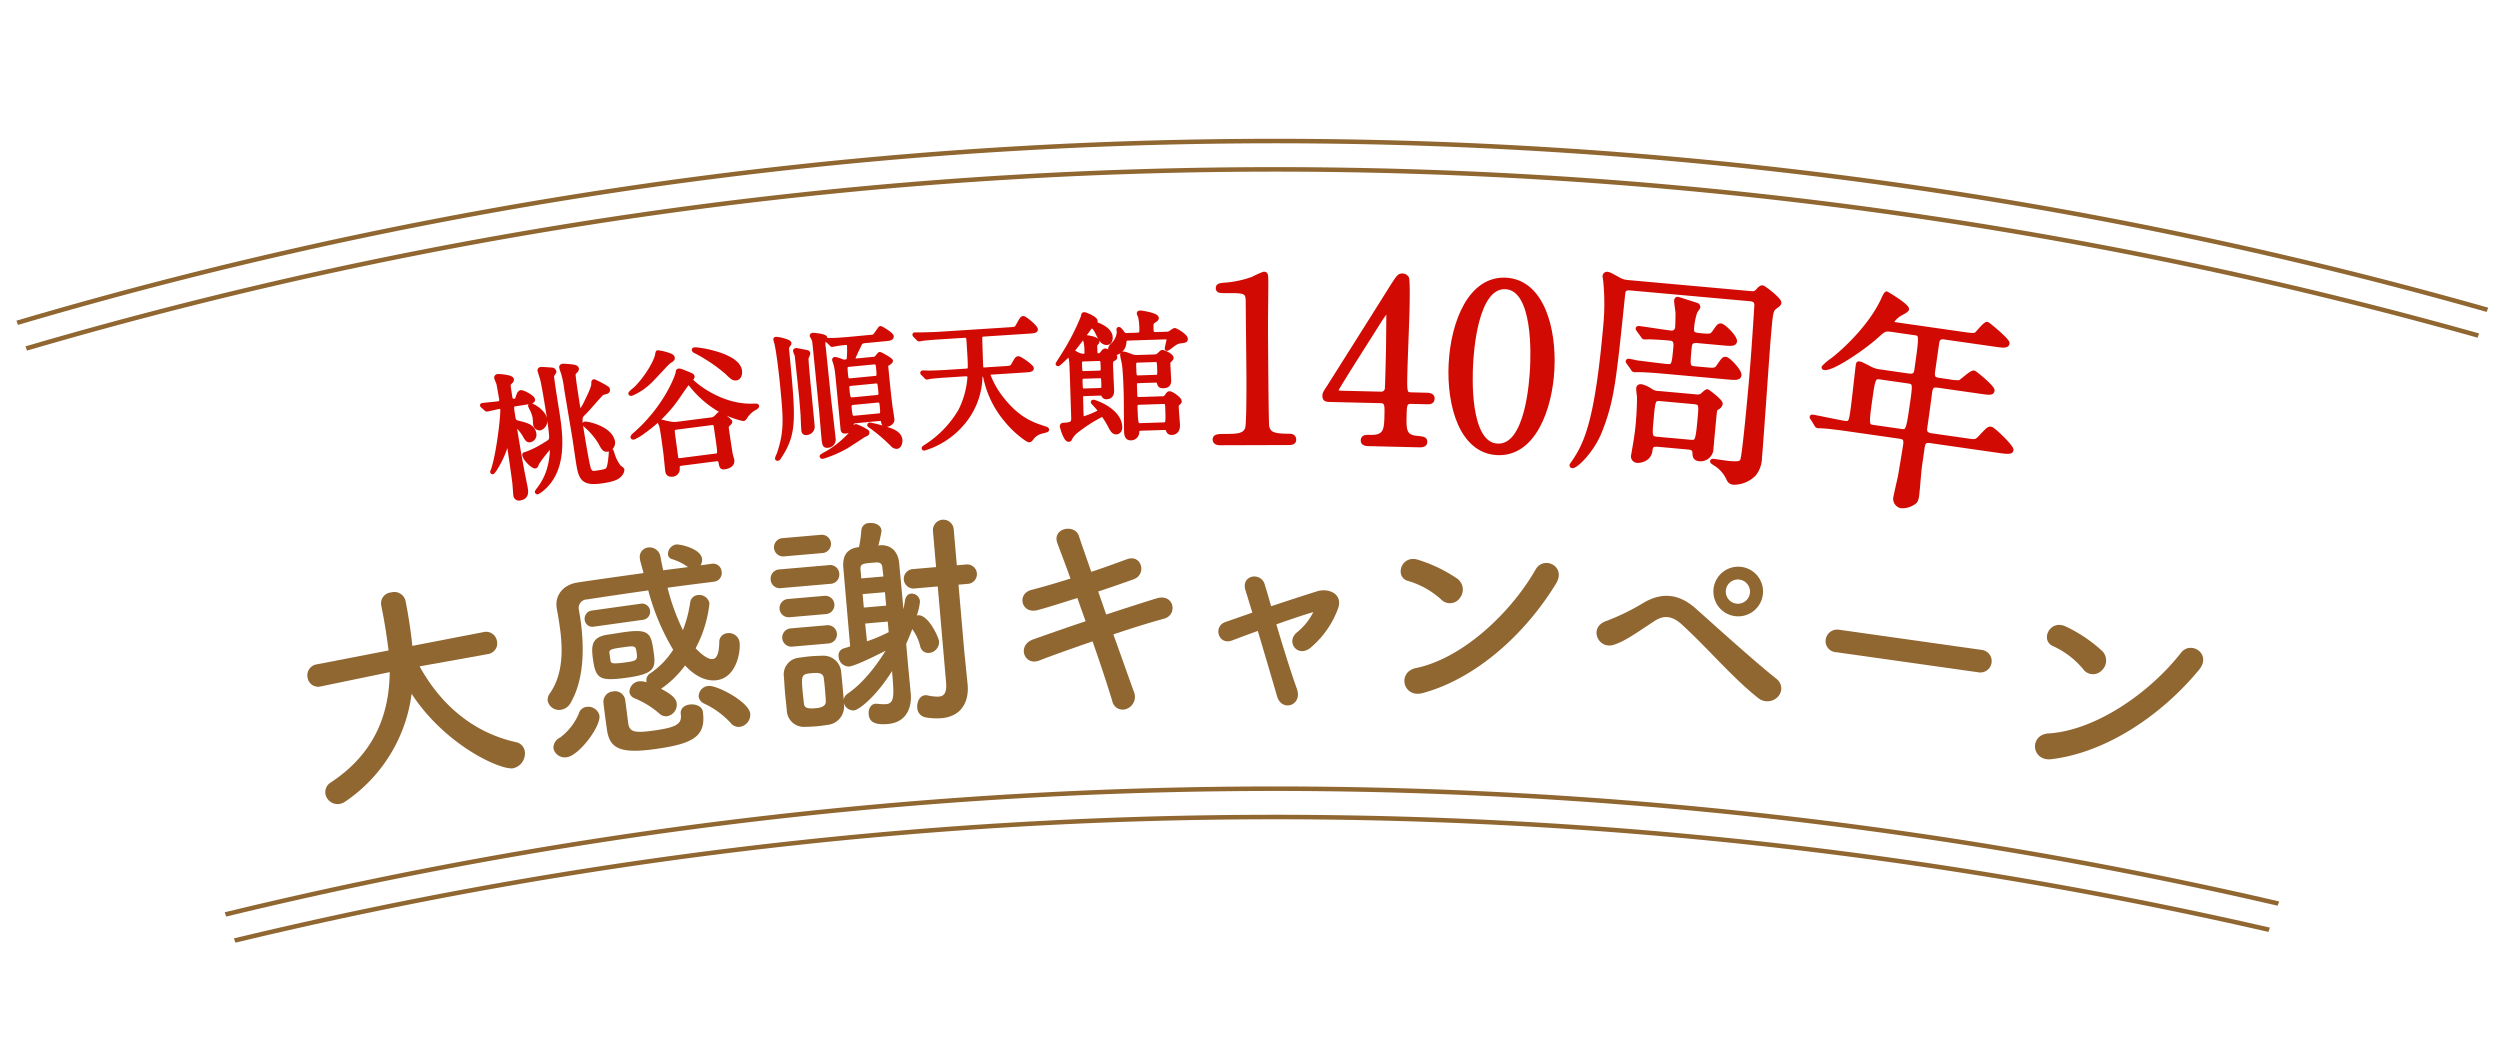 <svg xmlns="http://www.w3.org/2000/svg" xmlns:xlink="http://www.w3.org/1999/xlink" width="615.894" height="258.325" viewBox="0 0 615.894 258.325">
  <defs>
    <clipPath id="clip-path">
      <path id="パス_182857" data-name="パス 182857" d="M1440.577,1598.716,1373.4,1407.9s290.194-151.9,615.894,0l-67.18,190.815S1721.776,1518.373,1440.577,1598.716Z" transform="translate(-1373.396 -1340.391)" fill="none"/>
    </clipPath>
  </defs>
  <g id="グループ_28590" data-name="グループ 28590" transform="translate(0)">
    <g id="グループ_28483" data-name="グループ 28483" transform="translate(0 0)">
      <g id="グループ_26255" data-name="グループ 26255">
        <g id="グループ_26254" data-name="グループ 26254" clip-path="url(#clip-path)">
          <path id="パス_182853" data-name="パス 182853" d="M1310.283,1534.782a1094.166,1094.166,0,0,1,840.3-7.2" transform="translate(-1425.035 -1252.953)" fill="none" stroke="#906631" stroke-linecap="round" stroke-linejoin="round" stroke-width="1.113"/>
          <path id="パス_182854" data-name="パス 182854" d="M1310.283,1538.622a1094.144,1094.144,0,0,1,840.3-7.2" transform="translate(-1425.035 -1249.813)" fill="none" stroke="#906631" stroke-linecap="round" stroke-linejoin="round" stroke-width="1.113"/>
          <path id="パス_182855" data-name="パス 182855" d="M1292.832,1465.057q15.729-7.339,31.729-14.188a1094.154,1094.154,0,0,1,840.3-7.2q13.436,5.482,26.691,11.306" transform="translate(-1439.314 -1321.613)" fill="none" stroke="#906631" stroke-linecap="round" stroke-linejoin="round" stroke-width="1.113"/>
          <path id="パス_182856" data-name="パス 182856" d="M1292.832,1461.217q15.729-7.339,31.729-14.187a1094.155,1094.155,0,0,1,840.3-7.2q13.436,5.482,26.691,11.305" transform="translate(-1439.314 -1324.754)" fill="none" stroke="#906631" stroke-linecap="round" stroke-linejoin="round" stroke-width="1.113"/>
        </g>
      </g>
    </g>
    <g id="グループ_28485" data-name="グループ 28485" transform="translate(118.76 67.441)">
      <path id="パス_182873" data-name="パス 182873" d="M1446.938,1399.447c-1,.16-.977.295-.475,3.424a1.257,1.257,0,0,0,.92,1.049c2.276.557,3.905.909,4.206,2.777a1.354,1.354,0,0,1-1.042,1.6c-.6.092-.785-.216-1.4-1.28-.658-1.124-1.667-2.293-2.035-2.234s-.355.124-.12,1.591c.542,3.364,1.373,8.32,2.073,11.624.049.3.351,1.755.378,1.92.178,1.1.391,2.431-1.405,2.72a.889.889,0,0,1-1.133-.877c-.044-.267-.18-2.6-.255-3.069-.238-1.907-1.069-7.718-1.387-9.684a.227.227,0,0,0-.269-.195.251.251,0,0,0-.2.236,25.227,25.227,0,0,1-2.707,6.107,5.607,5.607,0,0,1-.76,1.009.088.088,0,0,1-.116-.082c0-.035.125-.295.147-.367,1.345-3.735,2.529-13.8,2.315-15.129a.608.608,0,0,0-.727-.5c-.467.075-2.505.571-2.971.647a.4.4,0,0,1-.333-.153l-.756-.662c-.158-.145-.158-.145-.169-.211s.054-.078.087-.084c.567-.093,3.331-.331,3.931-.425a.819.819,0,0,0,.677-1.1c-.124-.767-.537-3.127-.678-3.787-.065-.193-.491-1.151-.527-1.384s.105-.393.438-.446c.2-.032,3.311.186,3.411.818.044.267-.218.547-.336.669-.327.291-.44.446-.463.722s.282,2.174.458,3.275a.924.924,0,0,0,1.054.616c.335-.055.546-.224.722-.833.111-.36.349-1.218.784-1.287.5-.08,2.886,1.175,2.989,1.807.074.468-.558.567-1.691.751Zm8.658,10.295a33.231,33.231,0,0,0-3.316,4.22c-.158.505-.255.758-.488.795-.535.087-2.515-1.815-2.669-2.782-.036-.233.029-.244.395-.3a25.759,25.759,0,0,0,4.651-2.318c1.149-.7,1.338-.8,1.52-1.371.231-.687-.564-5.614-.738-6.716-.342-2.129-.957-5.96-1.413-7.937-.085-.329-.636-2.051-.656-2.184-.04-.233.08-.354.346-.4.233-.036,2.271.115,2.687.149a.615.615,0,0,1,.6.52c.025.167-.554.807-.556,1.013-.08.353,1.049,7.382,1.2,8.311.873,5.431,2.309,14.355-3.375,19.369a6.6,6.6,0,0,1-1.409,1.011.126.126,0,0,1-.156-.111,3.6,3.6,0,0,1,.385-.575,14.83,14.83,0,0,0,2.813-5.885,19.454,19.454,0,0,0,.518-4.627A.292.292,0,0,0,1455.6,1409.741Zm-2.615-4.364a1.128,1.128,0,0,1-1.185-1.007c-.042-.266-.1-1.451-.135-1.684a7.924,7.924,0,0,0-.741-2.067,6.893,6.893,0,0,1-.369-.8.153.153,0,0,1,.144-.156c.269-.046,3.211,1.464,3.527,3.427A1.9,1.9,0,0,1,1452.982,1405.378Zm16.386-8.989c-.16.06-.916.249-1.071.342-.406.236-3.673,4.144-4.448,4.849-1.1,1.031-1.067,1.231-.445,5.093.251,1.565,1.28,7.755,1.636,8.687.458,1.157.891,1.088,2.489.831,1.432-.231,1.954-.383,2.224-.836.487-.794.663-3.727.684-4.036.007-.173.009-.378.107-.394s.2.411.253.505a9.819,9.819,0,0,0,1.682,3.453c.238.2.769.527.793.693a1.812,1.812,0,0,1-.469,1.1c-.482.624-1.14,1.205-4.17,1.695-5.031.807-5.621-.531-6.247-4.429-.146-.9-.78-5.271-.938-6.269-.28-1.731-1.713-10.213-2.018-12.111a25.054,25.054,0,0,0-.738-3.744,12.616,12.616,0,0,1-.467-1.427c-.047-.3.14-.4.373-.436.267-.044,2.142.136,2.247.153.663.1,1.156.189,1.22.589a.621.621,0,0,1-.224.515c-.413.407-.5.524-.569.708-.141.4.92,6.991,1.244,9.022a.358.358,0,0,0,.4.345,11.765,11.765,0,0,0,1.535-2.569c.489-1,1.733-3.455,1.684-4.4-.016-.305-.047-.5.186-.542a25.314,25.314,0,0,1,2.985,1.569c.306.189.375.213.424.513A.458.458,0,0,1,1469.367,1396.389Zm.307,14.231c-.833.133-1.069-.273-1.9-1.815a17.638,17.638,0,0,0-2.935-3.595c-.124-.114-.884-.813-.891-.846a.128.128,0,0,1,.114-.156c.633-.1,5.771,1.054,6.742,3.9A1.784,1.784,0,0,1,1469.675,1410.62Z" transform="translate(-1438.713 -1367.285)" fill="#d10b04" stroke="#d10b04" stroke-linecap="round" stroke-linejoin="round" stroke-width="1"/>
      <path id="パス_182874" data-name="パス 182874" d="M1469.245,1389.819c.044.336-.144.46-.9.933-.471.3-4.071,4.333-4.894,5.051a14.644,14.644,0,0,1-4.359,2.873c-.067.007-.269.033-.281-.067-.02-.167,1.123-1.062,1.336-1.26,2.713-2.694,4.993-6.662,5.255-8.327.022-.106.1-.558.165-.565a10.146,10.146,0,0,1,1.78.349C1468.406,1389.11,1469.185,1389.352,1469.245,1389.819Zm19.778,11.778c.644-.016.985-.024,1,.111.027.2-.42.427-.64.556a6.032,6.032,0,0,0-2.269,2.2c-.26.373-.356.42-.489.434a23.076,23.076,0,0,1-5.576-2.106,25.2,25.2,0,0,1-6.984-5.9c-.329-.436-.689-.864-1.024-.822-.233.031-.4.289-2.042,2.642a33.662,33.662,0,0,1-8.791,9.156,12.407,12.407,0,0,1-2.582,1.593c-.035,0-.269.035-.287-.1-.02-.171.347-.489.467-.605,7.715-6.673,10.557-14.486,10.658-15.282.027-.311.038-.48.238-.507.336-.042.587.06,1.985.629,1.258.52,1.4.537,1.444.906.016.133-.458.669-.408.8C1473.852,1395.757,1480.7,1401.921,1489.023,1401.6Zm-17.618,14.3c-.835.109-.964.431-.936,1.176a1.375,1.375,0,0,1-1.267,1.524c-1.171.149-1.266-.587-1.32-1.022-.087-.667-.353-3.525-.431-4.127-.164-1.273-.789-6.158-1.066-6.973a6.1,6.1,0,0,1-.291-.676.241.241,0,0,1,.239-.269c.167-.024,1.685.4,1.994.422a5.74,5.74,0,0,0,2.22.091l8.031-1.031a1.955,1.955,0,0,0,1.264-.5c.182-.16.8-.887.973-.907a8.646,8.646,0,0,1,2.593,1.911c.023.2-.037.276-.551.749-.247.2-.349.455-.276,1.023.158,1.24.8,5.475.924,6.14.034.267.382,1.38.412,1.615.184,1.438-1.62,1.7-1.854,1.733-.767.1-.824-.064-1.04-1.227-.171-.792-.58-.807-1.084-.744Zm8.384-1.993c1.038-.135,1.011-.336.658-3.08-.075-.6-.516-3.505-.586-4.04-.056-.437-.131-1-1.1-.878L1470.23,1407c-.9.116-1.071.409-.938,1.449.1.8.653,4.813.774,5.751.046.367.118.936,1.087.811Zm5.075-19.02c-.569.072-.967-.115-2.262-1.444a40.558,40.558,0,0,0-7.709-5.2c-.211-.075-.434-.216-.456-.384-.013-.1.155-.122.22-.129.806-.1,10.651,1.353,11.155,5.269C1485.943,1394.034,1485.532,1394.8,1484.863,1394.889Z" transform="translate(-1422.27 -1369.103)" fill="#d10b04" stroke="#d10b04" stroke-linecap="round" stroke-linejoin="round" stroke-width="1"/>
      <path id="パス_182875" data-name="パス 182875" d="M1481.906,1388.551c.014.169-.015.205-.349.611a1.557,1.557,0,0,0-.2,1.135c1.668,17.389,1.964,20.477-2.032,26.515a.446.446,0,0,1-.315.234c-.069.007-.14-.02-.144-.087a4.411,4.411,0,0,1,.411-1.022c1.931-5.64,1.624-8.86.854-16.881-.242-2.518-.88-8.115-1.4-10.368-.055-.231-.307-1.089-.276-1.127C1478.67,1387.3,1481.861,1388.084,1481.906,1388.551Zm1.685,1.7c.067-.007,2.656.489,2.764.547a.351.351,0,0,1,.2.287,3.237,3.237,0,0,1-.411,1.02c-.111.249.395,5.518.458,6.189.167,1.745,1.038,10.469,1.051,10.974a1.621,1.621,0,0,1-1.522,1.435c-.7.067-.751-.435-.782-.737-.055-.573-.162-3.1-.18-3.642-.111-1.513-.244-3.264-.393-4.809-.144-1.509-.982-9.185-1-9.42a2.583,2.583,0,0,0-.14-.766,4.162,4.162,0,0,1-.32-.849C1483.293,1390.317,1483.492,1390.264,1483.592,1390.255Zm4.113-3.749c.1-.011,3,.22,3.055.758.007.1-.295.469-.32.538a3.781,3.781,0,0,0-.06,1.869c.164,1.713.946,9.158,1.093,10.7.176,1.811,1.154,9.915,1.316,11.593a1.526,1.526,0,0,1-1.582,1.878c-.64.064-.756-.467-.889-1.844-.109-1.142-.513-6.049-.606-7.022-.115-1.209-1.547-15.806-1.669-16.709a3.208,3.208,0,0,0-.247-.823c-.131-.291-.367-.642-.373-.709C1487.413,1386.636,1487.5,1386.526,1487.7,1386.506ZM1498.328,1409a14.386,14.386,0,0,1,2.451,1.187c.213.114.322.173.342.375.027.3-.069.344-.884.694-.7.471-3.663,2.416-4.369,2.824a28.868,28.868,0,0,1-5.758,2.482c-.067.007-.238-.011-.251-.146a7.653,7.653,0,0,1,1.218-.726,24.449,24.449,0,0,0,6.613-5.58,3.071,3.071,0,0,0,.443-1.026C1498.161,1409.011,1498.228,1409.006,1498.328,1409Zm-.08-1.213c-.876.083-1.046.44-.98,1.111.089,1.278-1.32,1.415-1.422,1.422-.671.066-.787-.093-.845-.7l-1.013-10.572c-.342-3.557-.418-4.366-.809-5.613-.013-.134-.227-.622-.246-.791-.005-.067.051-.173.219-.189a7.869,7.869,0,0,1,1.676.516,1.774,1.774,0,0,0,.758.131c.838-.082.924-.258.982-1.076a24.764,24.764,0,0,0,.031-2.847c-.036-.371-.172-.729-.743-.675a26.62,26.62,0,0,0-2.907.38c-.069.007-.4.106-.465.111-.1.011-.176-.083-.291-.209l-.745-.707c-.147-.12-.151-.153-.155-.187a.091.091,0,0,1,.093-.111c.234-.022,1.287.011,1.524-.009,1.649-.091,3.029-.191,4.605-.342l4.064-.389a6.478,6.478,0,0,0,1.136-.142c.391-.174,1.466-2.038,1.633-2.054.2-.018,2.718,1.5,2.771,2.038s-.756.613-1.091.647l-5.538.529c-.906.089-1.085.342-1.5,1.331a32.725,32.725,0,0,0-1.425,3.151c.033.335.373.337.573.318l4.431-.426a1.271,1.271,0,0,0,1.029-.573c.271-.331.482-.622.582-.633.167-.014,2.707,1.368,2.738,1.705.018.2-.458.517-.651.635-.486.251-.546.325-.471,1.1.182,1.88.594,6.211,1.02,9.589.082.5.418,2.6.462,3.038.093.975-1.056,1.355-1.393,1.387-.737.071-.815-.395-.887-.76-.08-.5-.306-.749-1.045-.68Zm-1.573-13.906c-1.038.1-1.013.367-.815,2.449.095.972.142,1.476,1.182,1.378l5.909-.567c1.04-.1,1.009-.4.815-2.449-.093-.975-.14-1.476-1.184-1.376Zm.484,4.695c-1.038.1-1.031.54-.949,1.378.224,2.351.378,2.538,1.384,2.443l5.808-.556c1.042-.1,1-.538.9-1.544-.208-2.147-.227-2.384-1.269-2.286Zm6.709,7.791c1.007-.1.973-.466.795-2.311-.087-.906-.138-1.442-1.146-1.346l-5.84.558c-.938.093-.989.638-.94,1.142.212,2.215.283,2.615,1.325,2.515Zm-2.278,2.389c-.009-.1.056-.142.155-.153a37.6,37.6,0,0,1,5.326,1.489c.956.417,2.065,1.055,2.185,2.3.058.6-.182,1.642-.887,1.711a1.418,1.418,0,0,1-1.1-.54,41.159,41.159,0,0,0-5.456-4.625C1501.7,1408.875,1501.6,1408.819,1501.59,1408.753Z" transform="translate(-1406.197 -1371.46)" fill="#d10b04" stroke="#d10b04" stroke-linecap="round" stroke-linejoin="round" stroke-width="1"/>
      <path id="パス_182876" data-name="パス 182876" d="M1514.411,1387.534c-.944.061-.909.6-.907,1.173.036,1.08.166,5.736.222,6.578.056.909.46.884.831.86l4.882-.313c1.415-.091,1.786-.116,2.116-.711.884-1.544.975-1.72,1.311-1.74.471-.031,3.306,2.018,3.335,2.456s-.644.48-1.757.551l-8.351.536c-.3.02-.636.074-.609.48a20.932,20.932,0,0,0,3.32,5.906c4.084,5.182,7.538,6.311,10.371,7.246.587.2.793.253.8.422.007.135-.158.178-1.223.449a4.349,4.349,0,0,0-2.313,1.333c-.5.675-.656.82-.86.831-.4.027-3.489-2.207-5.622-4.878a23.784,23.784,0,0,1-5.163-10.42c-.14-.564-.308-1.095-.713-1.069-.436.029-.5.575-.538,1.084a18.29,18.29,0,0,1-4.769,11.529,19.859,19.859,0,0,1-9.06,5.789c-.034,0-.136.007-.142-.093s.708-.553.836-.629a25.878,25.878,0,0,0,8.2-8.64,21.805,21.805,0,0,0,2.244-8.258c-.038-.573-.553-.709-.989-.68l-4.513.289c-2.964.193-3.936.32-4.237.375-.135.007-.6.14-.7.145-.134.009-.209-.087-.318-.216l-.724-.731c-.107-.127-.145-.158-.147-.193-.006-.067.027-.1.127-.111.235-.015,1.253.024,1.491.04,1.653-.038,3.038-.093,4.62-.194l4.476-.287c.3-.02.74-.047.922-.4s0-3.111-.233-6.78c-.06-.942-.094-1.482-1.105-1.416l-6.093.391c-2.963.191-3.935.322-4.238.372a5.9,5.9,0,0,1-.734.118c-.1.005-.175-.06-.282-.186l-.725-.731c-.144-.162-.144-.162-.149-.229s.029-.069.1-.073c.238-.014,1.285.016,1.522,0,1.622-.038,3.04-.06,4.622-.162l17-1.091c1.413-.093,1.783-.114,2.116-.709,1.062-1.929,1.122-2.034,1.456-2.056.406-.025,3.047,2.171,3.087,2.778.027.436-.678.482-1.756.551Z" transform="translate(-1390.774 -1372.563)" fill="#d10b04" stroke="#d10b04" stroke-linecap="round" stroke-linejoin="round" stroke-width="1"/>
      <path id="パス_182877" data-name="パス 182877" d="M1523.421,1402.821c-.978.029-.964.469-.94,1.176.018.642.08,3.54.131,4.115.011.336.191.7.6.689a23.028,23.028,0,0,0,3.2-1.283c.331-.146.631-.291.62-.628-.011-.405-1.649-1.938-1.652-2.075,0-.1.1-.1.165-.1.2-.009,6.442,1.988,6.578,6.235.036,1.112-.734,1.306-.971,1.313-.673.022-1.065-.607-1.569-1.6a20.06,20.06,0,0,0-1.391-2.316c-.211-.266-.349-.4-.687-.384a39.387,39.387,0,0,0-6.317,4.082,5.868,5.868,0,0,0-1.236,1.424c-.284.585-.318.618-.52.625-.807.025-1.687-3.12-1.693-3.322a.36.36,0,0,1,.393-.384c2.191-.071,2.449-.516,2.405-1.8-.353-11.058-.391-12.307-.464-13.453-.045-.4-.164-1.953-.569-1.938-.369.01-2.389,2.236-2.693,2.247-.035,0-.1,0-.105-.066s1.447-2.273,1.7-2.722a56.5,56.5,0,0,0,4.479-8.782c.147-.715.147-.715.418-.724.169-.005,2.731.96,2.752,1.7,0,.1-.191.376-.185.478s.551.318.687.384c.82.309,3.148,1.351,3.206,3.136.018.607-.158,1.356-.935,1.382-1.111.033-1.584-.929-2.485-2.791-.107-.166-.651-1.295-1.189-1.277-.269.009-.465.216-.724.562-1.195,1.658-3.331,4.527-3.691,4.909-.229.244-.291.382-.289.516.011.336,1.629,1.263,2.573,1.234.809-.025.8-.329.777-1.036a11.277,11.277,0,0,0-.213-2.424c-.038-.135-.295-.8-.3-.936,0-.067.029-.169.3-.178s2.878.28,2.9,1.089c.006.168.006.168-.258.413a1.372,1.372,0,0,0-.266,1.122c.052,1.687.058,1.855.835,1.831.269-.009.5-.049.893-.536.291-.415.487-.624.758-.633.334-.011,2.427,1,2.447,1.609.007.271-.193.38-.524.56-.462.249-.558.454-.513,1.873.029.909.227,5.022.255,5.829.022.709-.218,1.593-1.333,1.629a.775.775,0,0,1-.789-.413c-.149-.4-.186-.5-.927-.478Zm3.477-5.277c.945-.029.931-.467.9-1.311-.062-1.887-.067-2.091-1.011-2.06l-3.677.116c-.942.031-.927.469-.9,1.278.06,1.889.067,2.124,1.015,2.095Zm.1,4.284c1.013-.033,1-.3.958-1.684-.046-1.453-.054-1.754-1.067-1.72l-3.608.113c-.978.031-.969.3-.927,1.651.051,1.483.058,1.787,1.038,1.754Zm7.122-12.684c-.809.027-.871.231-.982.978a2.813,2.813,0,0,1-2.478,2.678.989.989,0,0,1-1.011-.98c-.014-.473.146-.68.571-1.1a4.773,4.773,0,0,0,1.552-3.188c0-.1-.082-.471-.085-.538s-.005-.2.1-.206c.2-.007.627.589.8.82a1.246,1.246,0,0,0,1.371.664l2.429-.078c.977-.031.953-.738.938-1.211a15.189,15.189,0,0,0-.3-3.2,8.058,8.058,0,0,1-.331-.8c-.005-.2.162-.24.331-.247.3-.009,4.067.547,4.092,1.357.009.267-.154.374-.916.871-.362.249-.424.52-.376,1.969.035,1.08.474,1.132,1.115,1.113l2.531-.08a1.82,1.82,0,0,0,1.038-.269,5.334,5.334,0,0,1,.991-.64c.371-.011,2.747,1.431,2.767,2.14.014.471-.118.475-1.362.651-.84.125-1.071.269-2.686,1.5a1.8,1.8,0,0,1-.563.32c-.067,0-.069-.031-.069-.063-.007-.2.444-1.906.433-2.242-.016-.54-.457-.527-.925-.511Zm8.233,14.724a1.209,1.209,0,0,0,1.166-.509c.451-.656.517-.727.753-.734.472-.015,2.471,1.34,2.493,1.945.007.236-.028.271-.551.693-.2.176-.18.716-.173.951.02.675.293,3.873.305,4.277.024.774-.244,1.865-1.526,1.9-.673.024-.82-.344-1-.809-.185-.433-.589-.42-.927-.411l-5.562.178c-.675.024-.94.167-1.022.742a1.544,1.544,0,0,1-1.569,1.636c-1.111.037-1.147-1.044-1.171-1.785-.042-1.312-.047-7.793-.093-9.245-.055-1.753-.169-5.324-.435-7.24-.043-.338-.431-1.876-.441-2.247a.3.3,0,0,1,.325-.349c.3-.011.476.053,1.807.551a3.69,3.69,0,0,0,1.662.283l4.047-.131a1.7,1.7,0,0,0,1.069-.3c.165-.107.753-.8.954-.806.473-.014,2.287.873,2.305,1.444.007.2-.125.307-.584.76-.194.176-.223.38-.207.853.018.575.176,3.4.189,3.842.016.506.049,1.484-1.4,1.529-.876.029-.989-.338-1.107-.843a.826.826,0,0,0-.962-.542l-3.909.125c-.371.013-.947.031-1.062.642l.075,2.293c.033,1.111.047,1.516,1.093,1.484Zm-1.685-5.278c1.111-.036,1.1-.3,1.054-1.858-.069-2.089-.076-2.326-1.189-2.289l-3.911.125c-1.113.035-1.1.305-1.052,1.855.065,2.091.073,2.325,1.185,2.293Zm2.027,11.713c1.113-.036,1.147-.036,1.016-4.082-.034-1.111-.082-1.482-1.127-1.449l-5.628.182c-.576.015-1.116.033-1.082,1.08.146,4.483.246,4.48,1.324,4.448Z" transform="translate(-1374.902 -1373.181)" fill="#d10b04" stroke="#d10b04" stroke-linecap="round" stroke-linejoin="round" stroke-width="1"/>
      <path id="パス_182878" data-name="パス 182878" d="M1539.269,1419.231c-1.229,0-1.287-.722-1.287-.887,0-.893.834-.9,2.842-.9,3.011-.009,4.462-.182,5.126-1.746.387-.951.353-10.764.347-12.718-.007-2.674-.16-15.669-.171-18.626-.007-2.618-.789-2.615-5.473-2.6-1.34,0-1.9.007-1.9-.72s.557-.784,2.286-.9a26.181,26.181,0,0,0,6.3-1.417,24.409,24.409,0,0,1,2.729-1.234c.613,0,.613.165.622,2.674,0,1.505-.084,8.7-.078,10.371.007,2.566.133,23.981.3,24.593.394,1.616,1.178,2.282,5.306,2.27.5,0,1.338,0,1.342,1,0,.782-.889.784-1.393.787Z" transform="translate(-1357.492 -1377.483)" fill="#d10b04" stroke="#d10b04" stroke-linecap="round" stroke-linejoin="round" stroke-width="1"/>
      <path id="パス_182879" data-name="パス 182879" d="M1578.185,1407.1c.335.007,1.334.087,1.316.924-.022.949-.858.929-1.36.916l-3.849-.091c-1.616-.038-1.637.854-1.693,3.25-.08,3.4-.125,5.3,2.824,5.591,1.836.211,2.282.22,2.264,1.058s-1.024.811-1.525.8l-12.546-.3c-.447-.011-1.337-.087-1.318-.869.02-.947.745-.929,1.917-.9,3.791.089,3.842-1.916,3.923-5.431.053-2.287.078-3.345-1.429-3.38l-12.544-.294c-.669-.018-1.338-.034-1.316-1.036.015-.557.131-.724,1.173-2.317,1.274-2.033,14.953-23.691,15.3-24.3,1.736-2.693,1.911-3.024,2.8-3a1.35,1.35,0,0,1,1.045.582c.322.622.171,6.976.142,8.2-.049,2.118-.464,12.542-.518,14.883-.118,5.017-.131,5.575,1.429,5.613Zm-11.433-.269a1.373,1.373,0,0,0,1.48-1.193c.067-.5.213-6.635.291-9.924.016-.782.078-8.144.08-8.255.005-.167-.091-.783-.425-.791-.278-.007-1.2,1.365-1.551,1.917-1.218,1.978-10.833,16.984-10.844,17.429-.007.334.32.563,1.1.583Z" transform="translate(-1345.328 -1377.285)" fill="#d10b04" stroke="#d10b04" stroke-linecap="round" stroke-linejoin="round" stroke-width="1"/>
      <path id="パス_182880" data-name="パス 182880" d="M1581.434,1421.01c-8.8-.444-11.971-11.716-11.455-21.964.524-10.36,4.867-21.195,13.611-20.751,9.02.511,11.948,12.215,11.451,22.019C1594.543,1410.17,1590.4,1421.462,1581.434,1421.01Zm2.064-40.876c-7.407-.375-8.362,16.327-8.5,19.165-.118,2.284-.989,19.548,6.531,19.871,7.41.375,8.357-16.217,8.5-19.111C1590.148,1397.719,1591.016,1380.511,1583.5,1380.133Z" transform="translate(-1331.355 -1376.829)" fill="#d10b04" stroke="#d10b04" stroke-linecap="round" stroke-linejoin="round" stroke-width="1"/>
      <path id="パス_182881" data-name="パス 182881" d="M1630.242,1382.229c.946.085,1.391.125,2.082-.708.124-.158.622-.729,1.011-.693.445.038,4.266,3.017,4.195,3.793-.029.331-.327.529-.569.731-1.432.991-1.432.991-1.949,6.709-.395,4.389-1.827,25.873-2.262,30.706a6.813,6.813,0,0,1-1.371,4.02,7.021,7.021,0,0,1-5.122,2.167c-.833-.075-1.076-.487-1.4-1.189a8.355,8.355,0,0,0-3.266-3.54c-.156-.128-.636-.395-.625-.506s.069-.16.236-.149c.554.053,3.207.458,3.816.515,2.111.189,3.009.16,3.364-.651.509-1.3,1.826-15.9,2.1-18.957.551-6.111.974-12.678,1.355-18.749.1-1.053,0-1.845-1.556-1.985l-29.326-2.642c-1.553-.14-1.814.284-1.942,1.672-2.2,21.355-2.662,25.85-5.645,33.475-1.956,4.918-5.937,8.7-6.826,8.624a.2.2,0,0,1-.2-.242c.007-.057.391-.582.455-.685,3.222-4.695,5.747-10.346,7.809-33.23a57.619,57.619,0,0,0,.057-11.189c.011-.113-.207-1.42-.2-1.476a.6.6,0,0,1,.666-.553c.444.038.654.167,2.525,1.177a5.45,5.45,0,0,0,2.607.853Zm-12.88,11.827c-1.72-.155-1.849.673-1.962,1.9-.4,4.385-.42,4.664,1.47,4.833l2.442.222c2.276.205,2.556.229,3.266-.826,1.1-1.582,1.227-1.794,1.727-1.749.722.065,3.481,3,3.391,4-.075.835-1.131.74-3.075.566l-14.608-1.317c-1.331-.12-5.053-.456-7.011-.464-.167-.014-1.011.018-1.178,0-.222-.018-.322-.142-.465-.433l-.993-1.378c-.2-.3-.2-.3-.194-.353.011-.111.125-.156.236-.147.278.026,1.651.318,1.982.4,1.769.214,5.755.742,7.422.893s1.7-.24,2.111-4.792c.154-1.722-.667-1.909-1.446-1.978-2.111-.191-4.344-.278-4.62-.3-.222-.02-1.347.047-1.569.026s-.318-.195-.466-.433l-1-1.378c-.2-.3-.2-.3-.191-.353.009-.111.126-.156.236-.149,1.111.1,6.575.985,7.8,1.1a1.353,1.353,0,0,0,1.683-1.3c.062-.667.1-3.015.094-3.52-.016-.449-.382-2.609-.334-3.109a.366.366,0,0,1,.422-.351c.111.009,2.94.934,4.465,1.407.329.087.589.278.555.667a11.1,11.1,0,0,1-.711,1.054,16.338,16.338,0,0,0-.809,4.014c-.145,1.609.468,1.666,2.744,1.869,1.722.156,2.064.075,2.705-.82,1.027-1.473,1.16-1.685,1.66-1.64.665.058,3.549,2.838,3.455,3.894-.071.776-1.124.682-3.013.511Zm-9.747,25.549c-1.667-.149-1.731.571-1.871,1.511-.242,2.051-2.415,2.527-3.246,2.453a1.1,1.1,0,0,1-.995-1.378c.007-.113.089-.386.1-.551.468-2.7.806-4.577,1.056-7.353.244-2.72.3-5.235.3-6.411-.029-.284-.227-1.813-.2-2.145.046-.5.389-.58.778-.547a7.258,7.258,0,0,1,2.257,1.044,3.678,3.678,0,0,0,2.127.64l9.051.816a2.16,2.16,0,0,0,1.42-.209c.174-.1,1.1-1.077,1.382-1.051.111.011,3.369,2.375,3.3,3.1a1.529,1.529,0,0,1-.518.791c-.713.442-.773.491-.875.985-.086.329-.8,8.271-.884,9.217a2.674,2.674,0,0,1-2.984,2.642c-1.166-.105-1.156-.833-1.2-1.564-.007-1.177-.951-1.262-1.618-1.322Zm7.849-.749c1.724.156,1.887.171,2.405-5.551.329-3.664.366-4.053-1.467-4.217l-8-.722c-1.887-.171-1.911.107-2.353,4.994-.371,4.111-.414,4.607,1.418,4.773Z" transform="translate(-1317.93 -1377.474)" fill="#d10b04" stroke="#d10b04" stroke-linecap="round" stroke-linejoin="round" stroke-width="1"/>
      <path id="パス_182882" data-name="パス 182882" d="M1638.58,1389.123c-1.713-.246-1.847-.095-3.655,1.505-3.435,3.113-10.977,8.175-12.909,7.9-.056-.007-.222-.031-.2-.2a13.1,13.1,0,0,1,2.051-1.735c2.4-1.8,9.431-8,12.644-15.089.1-.269.647-1.375.813-1.349.938.529,5.135,3.1,5.024,3.875-.053.387-1.742,1.156-2.058,1.393-.5.323-1.54,1.3-1.611,1.8-.056.385.055.4,1.435.6l16.178,2.32c2.54.362,2.776.283,3.218-.045.387-.342,2.052-2.526,2.6-2.447.22.033,5.111,4.058,5.005,4.776-.111.773-1.215.616-3.091.345L1651.664,1391c-.774-.111-1.562-.113-1.847,1.085l-1.044,7.291c-.246,1.713.4,1.917,1.727,2.106l2.1.3a10.358,10.358,0,0,0,2.731.221c.537-.205,2.833-2.467,3.495-2.373.278.038,4.715,3.662,4.6,4.437-.1.716-.82.615-3.084.289l-10.049-1.442c-1.546-.222-2.011-.116-2.28,1.76-.238,2.051-.856,6.358-1.156,8.456-.1.717-.244,1.711,1.467,1.956l9,1.291c1.876.267,2.1.3,3.235-.947,1.727-1.836,1.924-2.033,2.476-1.953.607.087,5.164,4.458,5.053,5.233-.071.494-.591.589-3.022.242l-16.947-2.431c-1.38-.2-1.735.316-1.911,1.531l-.7,4.858c-.141.993-.5,5.844-.656,6.951-.136.936-.271,1.482-.822,1.8a4.946,4.946,0,0,1-3.118.905,1.871,1.871,0,0,1-1.466-1.956c.113-.773.982-4.48,1.164-5.357.3-1.7,1.105-6.547,1.305-7.927.236-1.656-.647-1.781-1.42-1.893l-11.925-1.709c-1.326-.191-5.027-.722-6.982-.831-.166-.026-1.009-.035-1.177-.058-.22-.031-.313-.157-.447-.4l-.867-1.42c-.236-.316-.236-.316-.222-.427s.127-.094.238-.078c1.1.158,6.515,1.329,7.784,1.511,1.544.22,1.6-.165,2.075-3.478.229-1.6,1.151-9.978,1.184-10.2.125-.884.142-.993.362-.962.442.064.654.151,2.595,1.162a6.666,6.666,0,0,0,2.531.813l7.069,1.014c1.6.229,1.824-.527,1.957-1.467,1.251-8.722,1.2-8.731-.4-8.96Zm-2.7,11.729c-1.6-.229-1.8-.033-2.48,4.715-1.038,7.235-.927,7.251.842,7.5l6.458.929c1.766.253,1.876.269,2.818-6.3.786-5.466.809-5.631-1.013-5.893Z" transform="translate(-1291.306 -1375.297)" fill="#d10b04" stroke="#d10b04" stroke-linecap="round" stroke-linejoin="round" stroke-width="1"/>
    </g>
    <g id="グループ_28486" data-name="グループ 28486" transform="translate(75.726 128.015)">
      <path id="パス_182883" data-name="パス 182883" d="M1459.5,1435.886l-16.811,3.022c5.824,10.527,14.22,16.54,23.7,18.667a2.7,2.7,0,0,1,2.2,2.158,3.744,3.744,0,0,1-2.791,4.271c-3.044.589-16.82-5.646-25.075-18.346a37.859,37.859,0,0,1-16.286,26.517,3.725,3.725,0,0,1-1.375.609,3.065,3.065,0,0,1-3.568-2.411,2.791,2.791,0,0,1,1.391-2.909c11.046-7.3,14.346-17.24,14.442-27.135l-16.889,3.5-.054.011a2.63,2.63,0,0,1-3.282-2.122,2.733,2.733,0,0,1,2.287-3.313l17.653-3.413c-.62-4.987-1.284-8.418-1.369-8.862-.14-.72-.289-1.493-.429-2.213l-.009-.054a2.691,2.691,0,0,1,2.429-3.167,2.851,2.851,0,0,1,3.536,1.956c.075.385.162.829.235,1.216.5,2.6.9,5.224,1.222,7.8l.251,2.191,17.544-3.393a2.7,2.7,0,0,1,3.289,2.177,2.654,2.654,0,0,1-2.185,3.233Z" transform="translate(-1415.045 -1402.76)" fill="#906631"/>
      <path id="パス_182884" data-name="パス 182884" d="M1488.536,1423.346c-3.8.474-7.607.947-11.4,1.478a52.868,52.868,0,0,0,3.789,10.453,31.726,31.726,0,0,0,1.787-6.793,2.065,2.065,0,0,1,1.847-1.851,2.548,2.548,0,0,1,2.9,2.042,30.212,30.212,0,0,1-3.409,11.058c1.271,1.358,3.013,2.824,4.24,2.651.951-.131,1.528-1.293,1.593-4.089a2.128,2.128,0,0,1,1.9-2.256,2.651,2.651,0,0,1,3.093,2.185c.3,2.175-.665,8.684-5.577,9.368-1.285.18-4.3.2-7.849-3.627a24.047,24.047,0,0,1-5.757,5.64c-.047.064-.094.127-.153.136,3.24,1.6,3.746,2.777,3.854,3.558a2.89,2.89,0,0,1-2.345,3.171,2.34,2.34,0,0,1-1.973-.691,22,22,0,0,0-6.038-3.711,1.988,1.988,0,0,1-1.287-1.469,2.659,2.659,0,0,1,2.351-2.718,3.9,3.9,0,0,1,1.858.253c-.007-.056-.017-.111-.024-.169a2.007,2.007,0,0,1,.963-2.066,20.008,20.008,0,0,0,5.622-5.793,56.759,56.759,0,0,1-6.136-14.622c-5.3.738-10.373,1.5-15.055,2.215a2.1,2.1,0,0,0-2.026,2.614c.093.671.258,1.444.389,2.395.725,5.187,1.325,13.98-2.433,20.48a3.318,3.318,0,0,1-2.384,1.7,2.857,2.857,0,0,1-3.258-2.162,2.674,2.674,0,0,1,.531-1.895c3.42-4.86,3.147-11.307,2.461-16.22-.249-1.788-.529-3.4-.765-4.675-.007-.055-.023-.166-.032-.224-.4-2.843,1.382-5.6,5.173-6.182,5.015-.756,10.542-1.527,16.235-2.32-.26-1.045-.574-2.083-.836-3.129-.022-.167-.038-.278-.062-.445a2.32,2.32,0,0,1,2.009-2.725,2.7,2.7,0,0,1,3.055,2.3c.211,1.109.424,2.218.687,3.32,2.011-.284,4.085-.515,6.095-.795a12.973,12.973,0,0,0-3.915-1.958,1.334,1.334,0,0,1-1.01-1.111,2.43,2.43,0,0,1,1.986-2.5c.893-.124,6.054.977,6.4,3.489a2.709,2.709,0,0,1-.34,1.642l2.68-.372a2.1,2.1,0,0,1,2.482,1.871,2.144,2.144,0,0,1-1.867,2.536Zm-36.193,43.229a2.875,2.875,0,0,1-3.316-2.156,2.769,2.769,0,0,1,1.618-2.671,14.5,14.5,0,0,0,4.594-5.82,2.291,2.291,0,0,1,1.973-1.755,2.82,2.82,0,0,1,3.142,2.122C1460.736,1459.03,1455.3,1466.162,1452.343,1466.575Zm6.667-32.169a1.892,1.892,0,0,1-2.274-1.617,2.026,2.026,0,0,1,1.722-2.345l12.111-1.691a2,2,0,0,1,.553,3.966Zm8.184,12.571c-6.868.958-7.759.286-8.442-4.626-.476-3.405-.247-5.429,3.771-5.987,1.285-.18,2.673-.431,4.013-.618,6.2-.862,6.544.4,7.182,4.973C1474.256,1444.57,1474.058,1446.021,1467.195,1446.977Zm6.891,17.59c-8.653,1.207-11.231-.14-11.884-4.828-.772-5.527-.794-6.092-.856-6.542a2.572,2.572,0,0,1,2.338-2.827,2.541,2.541,0,0,1,3.013,2.026c.217,1.562.7,5.422.786,6.034.383,1.942,1.618,2.224,6.14,1.593,5.3-.738,7.138-1.453,6.778-4.018-.2-1.453.885-2.229,2.169-2.407,1.453-.2,3.076.423,3.264,1.764C1486.687,1461.5,1483.407,1463.268,1474.085,1464.567Zm-11.007-21.8c.1.726.467.9,3.818.434,2.622-.365,2.878-.571,2.638-2.3-.26-1.842-.316-1.833-3.607-1.374-2.57.356-3.167.551-3.12,1.285Zm29.631,15.385a20.9,20.9,0,0,0-6.529-4.778,2.276,2.276,0,0,1-1.373-1.688,2.582,2.582,0,0,1,2.36-2.663c2.011-.278,9.925,3.853,10.331,6.753a3.023,3.023,0,0,1-2.5,3.309A2.436,2.436,0,0,1,1492.709,1458.157Z" transform="translate(-1388.406 -1408.045)" fill="#906631"/>
      <path id="パス_182885" data-name="パス 182885" d="M1480.438,1427.663a2.251,2.251,0,0,1-2.618-2.095,2.276,2.276,0,0,1,2.216-2.509l12.075-1.049a2.247,2.247,0,0,1,2.615,2.094,2.28,2.28,0,0,1-2.215,2.513Zm.622-7.805a2.255,2.255,0,0,1-.387-4.493l9.489-.822a2.255,2.255,0,1,1,.389,4.491Zm1.414,14.984a2.255,2.255,0,1,1-.389-4.493l8.927-.773a2.256,2.256,0,1,1,.391,4.493Zm.625,7.245a2.255,2.255,0,0,1-.389-4.493l8.929-.773a2.255,2.255,0,1,1,.393,4.491Zm28.488,3.582c.174,2.022.611,6.4.753,8.027.258,2.976-.749,7.022-5.633,7.448-3.427.3-4.58-.62-4.738-2.418-.105-1.235.467-2.475,1.7-2.58.111-.009.285.031.4.022a16.343,16.343,0,0,0,2.1.1c2.187-.189,2.087-1.991,1.552-8.167-3.873,6.218-8.109,9.584-9.4,9.7a2.465,2.465,0,0,1-2.484-1.878l.049.56a4.5,4.5,0,0,1-3.993,4.873c-.78.124-1.787.271-2.8.356s-2.082.125-2.985.147a4.229,4.229,0,0,1-4.316-4.1c-.127-1.46-.309-2.917-.431-4.318s-.182-2.758-.289-3.994a4.127,4.127,0,0,1,3.505-4.6c1.062-.149,2.124-.3,3.193-.391,1.009-.087,1.969-.111,2.817-.129a4.37,4.37,0,0,1,4.556,3.622c.194,1.567.349,3.365.5,5.105.061.731.124,1.46.182,2.134a2.041,2.041,0,0,1,.947-1.5c3.951-2.72,7.091-6.953,9.378-10.6-5.744,2.931-8.211,3.826-9,3.893a2.556,2.556,0,0,1-2.589-2.436,1.783,1.783,0,0,1,1.3-2.033l1.544-.475-1.675-19.318c-.255-2.92.778-4.707,3.573-5.12l.28-.024a30.722,30.722,0,0,0,.589-4.295,1.955,1.955,0,0,1,2.009-1.645c1.347-.116,2.815.491,2.927,1.784a1.365,1.365,0,0,1-.018.454q-.346,1.9-.733,3.287l.673-.058c2.6-.056,4.225,1.727,4.462,4.48s.671,7.071,1.034,11.282c.166-.695.273-1.437.382-2.128.182-1.147.818-1.654,1.547-1.716a2.074,2.074,0,0,1,2.151,1.964,14.25,14.25,0,0,1-.78,3.405l.28-.025c2.584-.224,5.118,5.5,5.195,6.4a2.689,2.689,0,0,1-2.467,2.873,2.039,2.039,0,0,1-2.18-1.676,11.7,11.7,0,0,0-1.949-4.189c-.458,1.227-.976,2.46-1.494,3.638Zm-20.375,7.087c-.087-1.013-.182-2.078-.307-2.862-.114-1.348-1.307-1.413-2.882-1.278-2.64.231-2.676.46-2.314,4.616.087,1.011.236,2.073.309,2.915.144,1.007.791,1.291,2.982,1.1,2.526-.216,2.42-1.455,2.406-1.622C1491.393,1454.833,1491.3,1453.822,1491.213,1452.756Zm14.382-27.951c-.071-.787-.185-1.456-.236-2.074-.133-1.518-.918-1.448-2.378-1.322-2.584.222-3.144.273-3.015,1.789l.18,2.077Zm.389,3.869-5.5.476.287,3.313,5.5-.475Zm.685,7.238-5.56.484c.133,1.515.316,2.971.436,4.375a38.624,38.624,0,0,0,5.133-2.144.363.363,0,0,1,.22-.075Zm12.32-8.651-5.616.489a2.4,2.4,0,1,1-.415-4.773l5.616-.487-.765-8.818a2.567,2.567,0,1,1,5.113-.444l.764,8.818,2.471-.215a2.4,2.4,0,0,1,.415,4.775l-2.473.214,1.431,16.507.815,8.078.014.169c.273,3.146-.807,7.651-6.48,8.144a15.674,15.674,0,0,1-3.978-.22,2.493,2.493,0,0,1-1.962-2.378c-.122-1.4.6-2.936,1.887-3.049a1.968,1.968,0,0,1,.565.007,10.689,10.689,0,0,0,2.856.318c1.349-.118,2.011-.965,1.786-3.549Z" transform="translate(-1363.689 -1410.798)" fill="#906631"/>
      <path id="パス_182886" data-name="パス 182886" d="M1532.563,1433.163c4.513-1.471,9.02-2.942,12.42-3.978,4.349-1.295,5.291,4.082,1.831,5.005-3.182.856-7.751,2.273-12.482,3.865,2.022,5.616,3.858,10.846,5.057,14.127a3.169,3.169,0,0,1-1.7,4.184,2.607,2.607,0,0,1-3.625-1.891c-1.035-3.457-2.825-8.915-4.855-14.7-4.951,1.714-9.791,3.42-13.182,4.738-3.667,1.382-5.558-3.787-1.385-5.247,3.225-1.138,7.9-2.786,12.854-4.444-.7-1.945-1.393-3.894-2.025-5.729-3.456,1.091-6.853,2.182-9.753,2.969-4.018,1.114-5.287-3.967-1.6-4.956,3.073-.795,6.36-1.769,9.647-2.8-1.264-3.56-2.454-6.615-3.209-8.672-1.444-3.778,4.264-4.9,5.285-1.84.64,2.006,1.777,5.176,3.049,8.851,3.175-1.027,6.175-2.158,8.791-3.1,3.613-1.325,4.995,3.753,1.6,4.956-2.5.884-5.509,1.96-8.684,2.986Z" transform="translate(-1335.774 -1409.787)" fill="#906631"/>
      <path id="パス_182887" data-name="パス 182887" d="M1561.9,1427.268c-2.313.671-5.64,1.794-9.138,3.027,1.682,5.7,3.7,12.128,5.047,15.849,1.513,4.118-3.676,5.856-4.855,1.907-1.118-3.836-3.025-10.32-4.76-16.131-2.369.842-4.571,1.684-6.375,2.356-3.329,1.236-4.729-3.5-1.571-4.568,1.974-.673,4.176-1.458,6.6-2.3-.673-2.2-1.233-4.062-1.682-5.471-.618-1.862.344-3.1,1.64-3.38a2.662,2.662,0,0,1,3.1,1.92c.391,1.3.951,3.162,1.569,5.36,3.724-1.235,7.615-2.524,11.393-3.7,2.82-.84,6.315.687,5.124,4.18a23.006,23.006,0,0,1-6.669,9.629c-3.22,2.811-6.369-1.307-3.489-3.669a14.918,14.918,0,0,0,4.013-4.955Z" transform="translate(-1314.051 -1404.499)" fill="#906631"/>
      <path id="パス_182888" data-name="パス 182888" d="M1573.111,1426.063a20.772,20.772,0,0,0-8.149-4.531c-3.344-.936-1.689-6.558,2.538-5.189a35.678,35.678,0,0,1,9.724,4.709,3.336,3.336,0,0,1,.529,4.706A2.987,2.987,0,0,1,1573.111,1426.063Zm-4.5,23.1c-4.853,1.311-6.373-5.186-1.649-6.164,11.444-2.378,23.326-13.535,29.493-24.324,1.954-3.411,7.651-.795,4.98,3.545C1593.9,1434.587,1581.738,1445.618,1568.607,1449.164Z" transform="translate(-1293.84 -1406.437)" fill="#906631"/>
      <path id="パス_182889" data-name="パス 182889" d="M1629.611,1449.585c-6.333-4.995-12.042-11.857-18.773-18.077-2.453-2.262-4.53-2.451-6.815-.964-4.458,2.929-7.37,5.038-10.048,5.867-3.964,1.28-6.376-4.488-1.664-5.922a56.236,56.236,0,0,0,9.188-4.536c4.958-2.826,9.093-1.655,12.7,1.562,4.187,3.724,14.376,12.976,19.968,17.393a2.95,2.95,0,0,1,.167,4.373A3.56,3.56,0,0,1,1629.611,1449.585Zm-5.619-20.209a6.115,6.115,0,0,1,1.117-12.178,6.115,6.115,0,1,1-1.117,12.178Zm.827-9.035a2.987,2.987,0,1,0,2.7,3.247A3.005,3.005,0,0,0,1624.82,1420.341Z" transform="translate(-1272.126 -1405.583)" fill="#906631"/>
      <path id="パス_182890" data-name="パス 182890" d="M1623.359,1431.26a2.716,2.716,0,0,1-2.58-3.094,2.879,2.879,0,0,1,3.362-2.429l35.04,4.957a2.79,2.79,0,1,1-.78,5.522Z" transform="translate(-1246.735 -1398.605)" fill="#906631"/>
      <path id="パス_182891" data-name="パス 182891" d="M1653.2,1458.141c-4.989.607-5.573-6.04-.755-6.338,11.666-.724,25.017-10.082,32.657-19.882,2.42-3.1,7.686.3,4.426,4.217C1680.312,1447.3,1666.706,1456.5,1653.2,1458.141Zm7.748-22.231a20.862,20.862,0,0,0-7.426-5.642c-3.176-1.4-.74-6.737,3.253-4.78a35.725,35.725,0,0,1,8.953,6.049,3.324,3.324,0,0,1-.145,4.731A2.981,2.981,0,0,1,1660.952,1435.909Z" transform="translate(-1223.514 -1399.128)" fill="#906631"/>
    </g>
  </g>
</svg>
